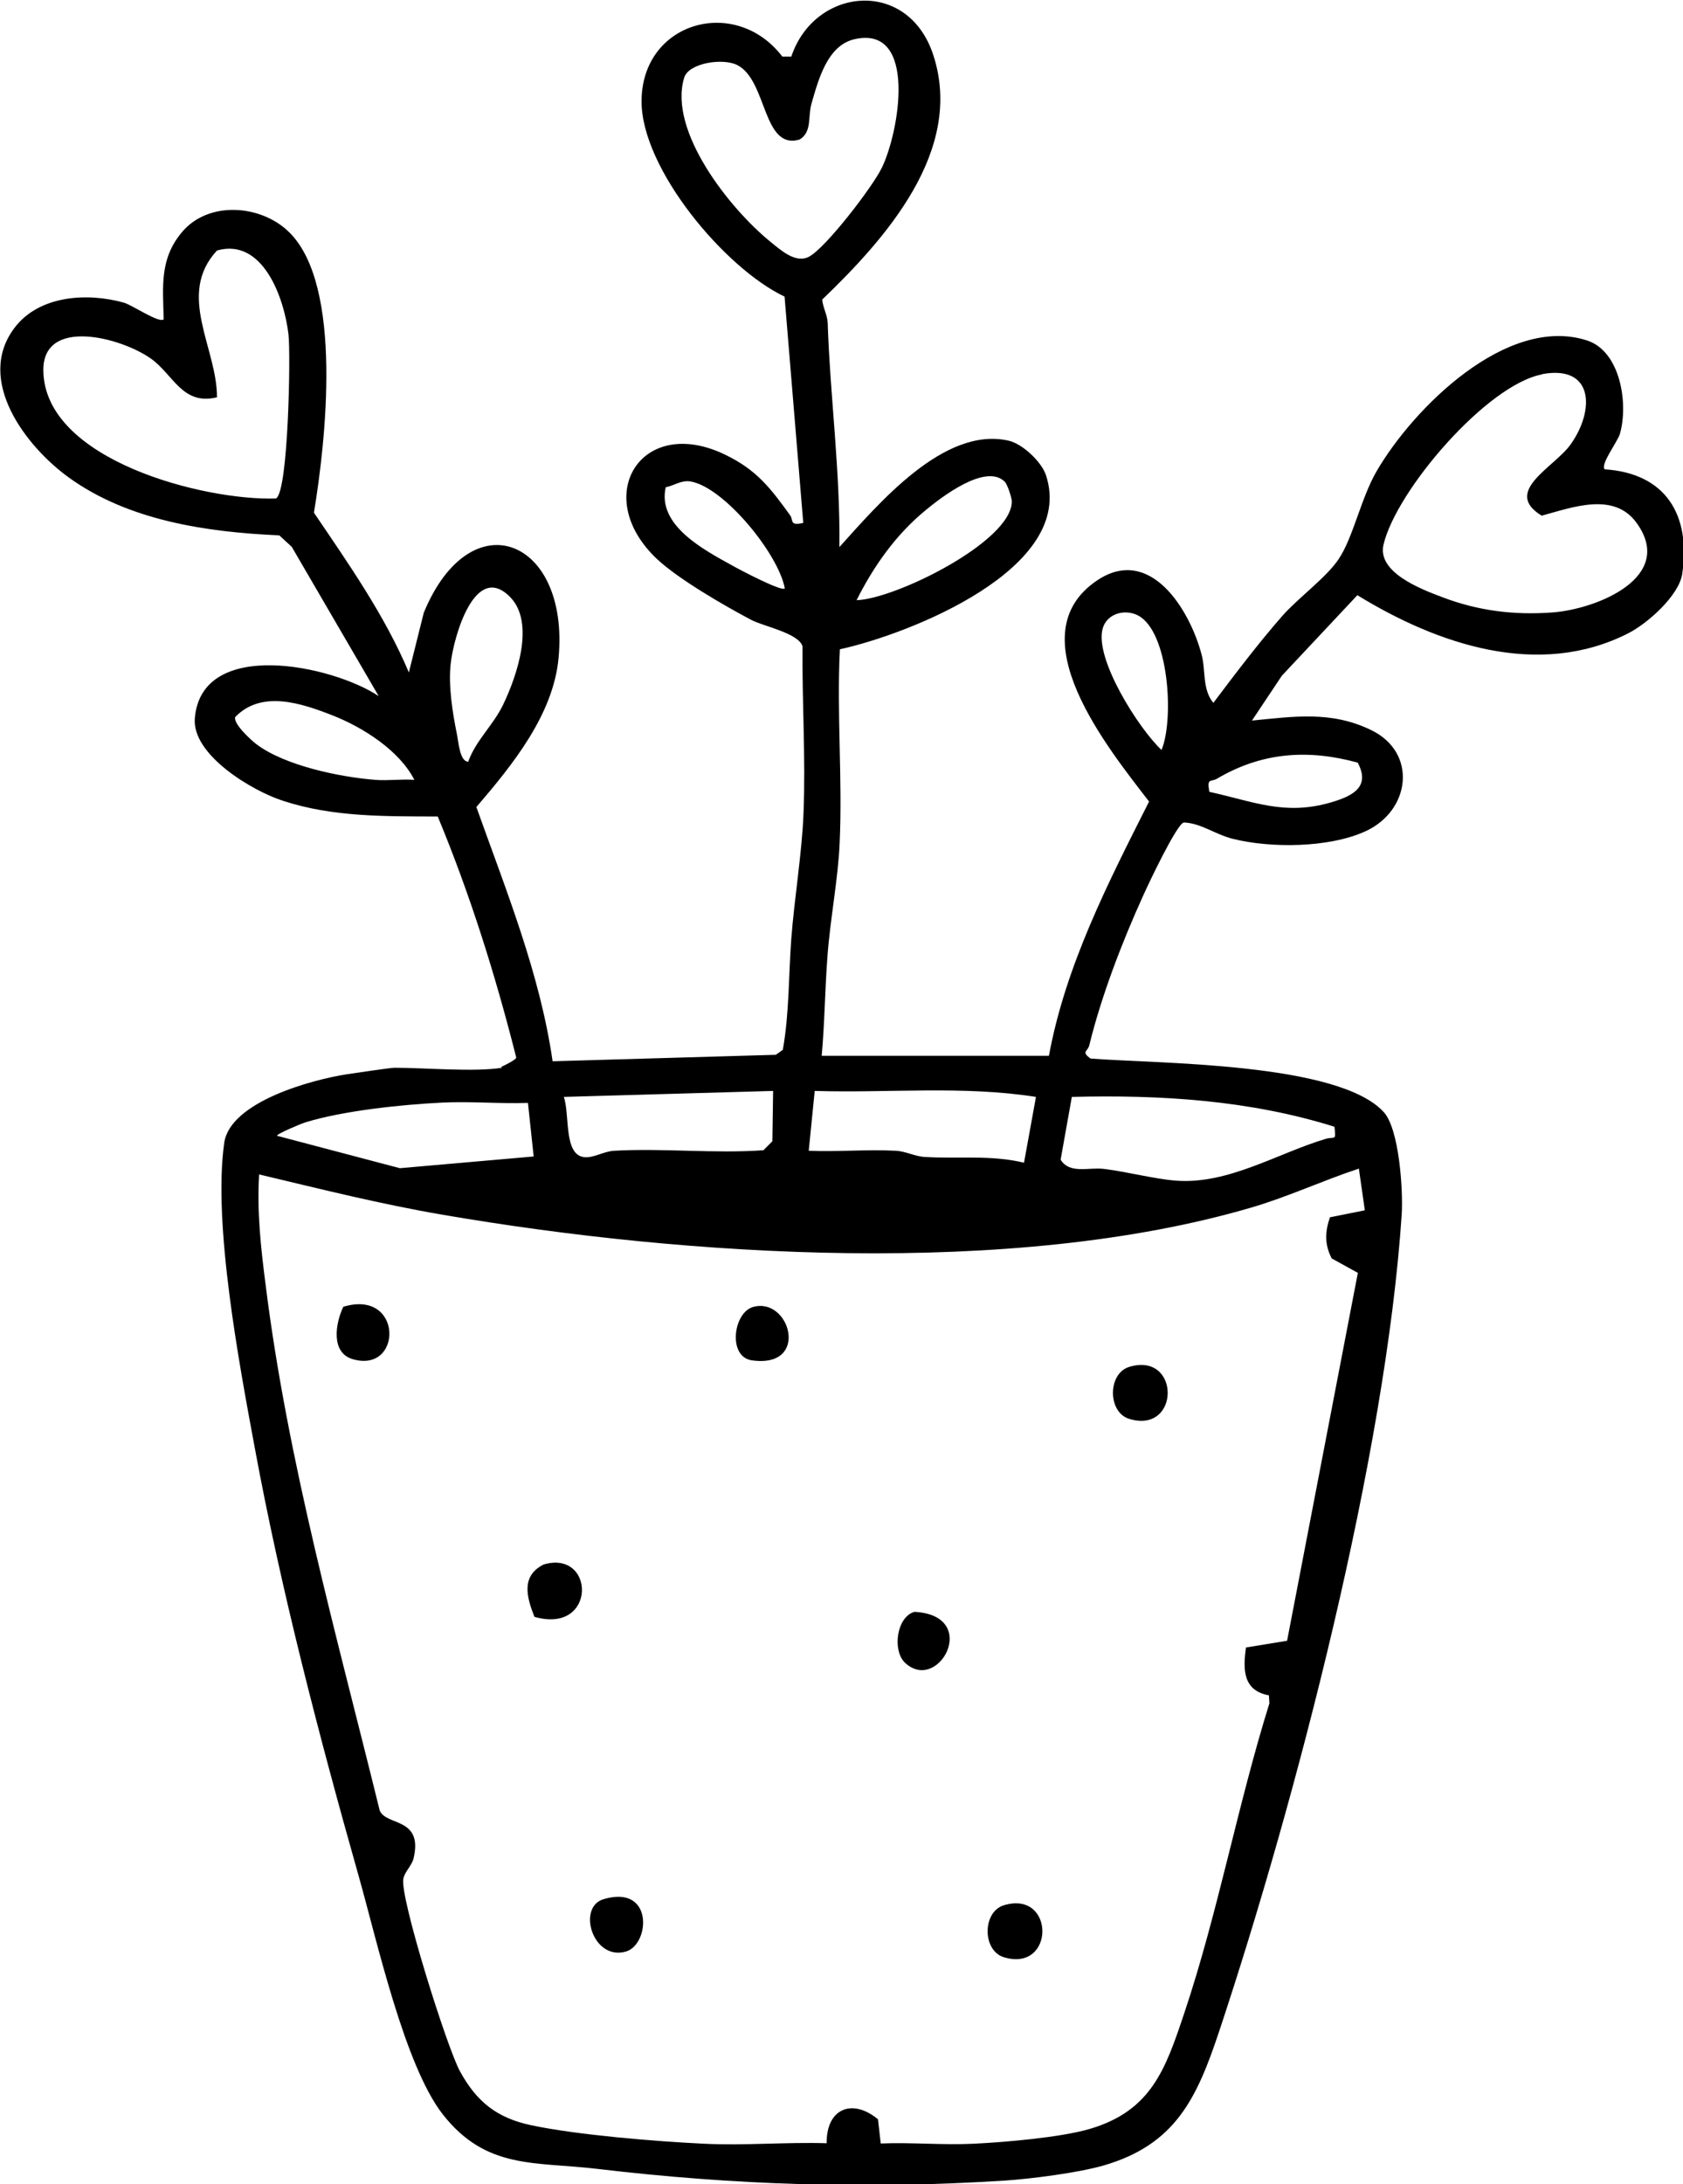 <?xml version="1.0" encoding="UTF-8"?><svg id="b" xmlns="http://www.w3.org/2000/svg" viewBox="0 0 67.55 87.63"><g id="c"><path d="M20.11,42.81s.61-.28.61-.38c-.83-3.29-1.85-6.54-3.15-9.67-2.09-.01-4.2.03-6.21-.63-1.22-.39-3.67-1.84-3.54-3.32.28-3.23,5.52-2.12,7.38-.88l-3.49-5.99-.5-.46c-2.92-.13-6.06-.59-8.46-2.33-1.71-1.24-3.74-3.89-2.18-5.98.98-1.32,2.92-1.44,4.39-1.03.34.09,1.44.85,1.61.67-.03-1.31-.17-2.41.72-3.48,1.06-1.29,3.2-1.13,4.33,0,2.16,2.15,1.45,8.41.98,11.24,1.39,2.05,2.85,4.13,3.81,6.41l.6-2.4c1.89-4.57,5.85-2.96,5.41,1.81-.21,2.29-1.86,4.31-3.3,5.99,1.19,3.34,2.55,6.67,3.06,10.2l8.96-.26.28-.2c.26-1.46.23-2.98.34-4.46.12-1.59.43-3.45.49-5.03.09-2.22-.06-4.47-.04-6.7-.16-.53-1.57-.8-2.06-1.06-1.08-.57-2.93-1.64-3.79-2.45-2.66-2.52-.62-5.8,2.74-4.18,1.27.61,1.83,1.35,2.61,2.43.15.2-.04.44.53.31l-.75-9.08c-2.39-1.13-5.74-5.12-5.74-7.83,0-3.2,3.77-4.26,5.65-1.8h.36c.94-2.8,4.69-3.16,5.7-.06,1.25,3.83-1.92,7.37-4.46,9.81.03.32.2.6.22.92.1,2.99.51,5.99.47,9.01,1.55-1.71,4.19-4.86,6.79-4.27.55.12,1.32.84,1.5,1.38,1.24,3.75-5.51,6.39-8.27,6.99-.13,2.58.11,5.2-.01,7.79-.06,1.41-.39,3.12-.49,4.55-.1,1.32-.11,2.65-.23,3.97h9.12c.67-3.63,2.38-6.95,4.02-10.2-1.62-2.11-5.35-6.67-2.09-8.87,2.12-1.43,3.72,1.15,4.2,2.98.17.64.02,1.39.47,1.93.89-1.18,1.79-2.37,2.76-3.48.64-.73,1.78-1.55,2.27-2.29.58-.86.89-2.43,1.52-3.52,1.47-2.53,5.23-6.29,8.45-5.25,1.35.44,1.66,2.55,1.32,3.74-.09.32-.81,1.25-.61,1.43,2.44.16,3.46,1.82,3.11,4.19-.13.88-1.4,2-2.17,2.39-3.6,1.83-7.66.44-10.87-1.53l-3.03,3.23-1.2,1.8c1.68-.16,3.17-.4,4.78.38,1.87.9,1.59,3.23-.22,4.06-1.46.67-3.81.69-5.35.3-.7-.18-1.27-.63-1.95-.65-.29.08-1.41,2.45-1.63,2.94-.84,1.85-1.68,4.03-2.16,6-.06.25-.34.25.05.53,2.62.21,9.94.14,11.77,2.15.62.68.78,3.13.72,4.1-.64,9.66-4.24,23.49-7.32,32.76-.9,2.7-1.75,4.57-4.67,5.41-1.03.29-2.88.53-3.96.6-5.54.35-10.85.18-16.33-.47-2.51-.3-4.46.04-6.21-2.19-1.54-1.97-2.65-7.01-3.38-9.58-1.58-5.58-3.12-11.49-4.17-17.19-.62-3.34-1.68-8.96-1.22-12.21.24-1.64,3.5-2.53,4.93-2.75.34-.05,1.75-.26,1.9-.26,1.25,0,3.19.18,4.32,0ZM34.31,1.57c-1.1.24-1.46,1.62-1.74,2.59-.15.52.03,1.14-.48,1.44-1.49.43-1.29-2.38-2.5-2.99-.57-.29-1.95-.09-2.13.51-.65,2.15,1.86,5.28,3.45,6.57.44.36,1.03.89,1.56.61.68-.36,2.55-2.8,2.92-3.56.71-1.45,1.44-5.73-1.08-5.17ZM11.09,19.99c.48-.33.58-5.7.49-6.56-.17-1.48-1.03-3.9-2.87-3.38-1.64,1.77,0,3.9,0,5.89-1.39.34-1.75-.91-2.65-1.55-1.21-.86-4.34-1.67-4.32.47.03,3.6,6.46,5.24,9.35,5.14ZM61.9,15.02c-2.22.41-5.86,4.66-6.37,6.83-.26,1.1,1.45,1.77,2.36,2.11,1.44.55,2.9.73,4.45.61,1.77-.14,4.93-1.42,3.34-3.6-.91-1.25-2.58-.61-3.8-.28-1.6-.97.51-1.94,1.16-2.86.97-1.36.94-3.2-1.14-2.82ZM40.33,19.33c-.76-.76-2.54.61-3.19,1.15-1.19.98-2.07,2.23-2.76,3.6,1.54-.04,6.23-2.35,6.23-3.96,0-.16-.18-.69-.28-.79ZM31.5,23.61c-.25-1.38-2.43-4.05-3.77-4.29-.38-.07-.66.16-1.01.23-.35,1.53,1.53,2.51,2.69,3.15.3.17,1.96,1.04,2.08.91ZM18.79,30.57c.3-.86,1.01-1.47,1.41-2.31.55-1.15,1.28-3.27.28-4.3-1.41-1.45-2.27,1.58-2.39,2.66-.1.87.07,1.97.25,2.84.06.28.11,1.11.46,1.1ZM46.62,30.09c.51-1.22.3-4.76-.95-5.4-.53-.27-1.24-.07-1.41.52-.35,1.2,1.44,4.02,2.36,4.88ZM16.63,31.29c-.59-1.17-2.06-2.11-3.29-2.59s-2.84-1.03-3.9.07c-.08.27.62.91.84,1.08,1.14.87,3.37,1.33,4.79,1.44.51.04,1.05-.04,1.57,0ZM54.5,30.6c-2-.55-3.85-.42-5.65.64-.25.15-.42-.05-.31.53,1.78.39,3.01.96,4.86.43.89-.26,1.61-.62,1.1-1.59ZM31.03,43.77l-8.4.24c.25.73-.02,2.35.84,2.42.36.03.77-.24,1.19-.26,1.98-.11,3.99.12,5.98-.02l.36-.36.03-2.01ZM41.58,44.01c-2.92-.46-5.92-.15-8.88-.24l-.24,2.4c1.15.05,2.33-.06,3.49,0,.41.02.77.23,1.18.25,1.33.08,2.65-.09,3.97.23l.48-2.64ZM53.57,45.21c-3.41-1.07-6.98-1.29-10.55-1.2l-.45,2.52c.37.59,1.13.29,1.75.37.9.11,2,.4,2.88.47,2.1.16,4.1-1.11,6.02-1.68.36-.1.41.11.34-.49ZM21.19,44.25c-1.15.04-2.33-.07-3.48-.01-1.59.08-3.92.32-5.45.79-.19.06-1.17.47-1.14.54l4.93,1.3,5.37-.47-.23-2.15ZM54.53,46.89c-1.45.48-2.84,1.13-4.31,1.56-9.59,2.81-22.65,1.97-32.44.29-2.47-.42-4.94-1.04-7.38-1.62-.09,1.49.07,2.95.26,4.42.89,7.14,2.87,14.14,4.58,21.1.26.63,1.75.26,1.36,1.92-.07.29-.35.53-.41.81-.16.72,1.76,6.81,2.27,7.73.67,1.23,1.49,1.88,2.87,2.17,1.84.39,5.01.65,6.93.74,1.63.08,3.29-.07,4.92-.02-.02-1.37,1.01-1.83,2.06-.96l.11.97c1.23-.05,2.49.07,3.73.01s3.5-.25,4.68-.6c2.45-.73,3.02-2.39,3.77-4.63,1.35-4.02,2.15-8.38,3.42-12.44l-.02-.32c-1.03-.19-1.05-1.01-.92-1.92l1.65-.27,2.84-14.76-1.05-.58c-.29-.56-.27-1.07-.07-1.65l1.4-.28-.24-1.68Z"/><path d="M21.45,64.87c-.32-.81-.54-1.64.37-2.1,2.08-.61,2.14,2.82-.37,2.1Z"/><path d="M45.33,54.84c2.05-.61,2.05,2.7,0,2.09-.88-.26-.88-1.83,0-2.09Z"/><path d="M40.3,76.44c2.05-.61,2.05,2.7,0,2.09-.88-.26-.88-1.83,0-2.09Z"/><path d="M13.78,52.43c2.41-.73,2.39,2.7.37,2.1-.88-.26-.69-1.44-.37-2.1Z"/><path d="M36.7,64.67c2.7.14.95,3.34-.4,2.02-.49-.52-.3-1.82.4-2.02Z"/><path d="M30.22,52.44c1.49-.43,2.31,2.47-.04,2.14-.98-.14-.75-1.91.04-2.14Z"/><path d="M24.22,76.2c2.03-.61,1.87,1.82.9,2.1-1.33.38-1.97-1.78-.9-2.1Z"/></g></svg>